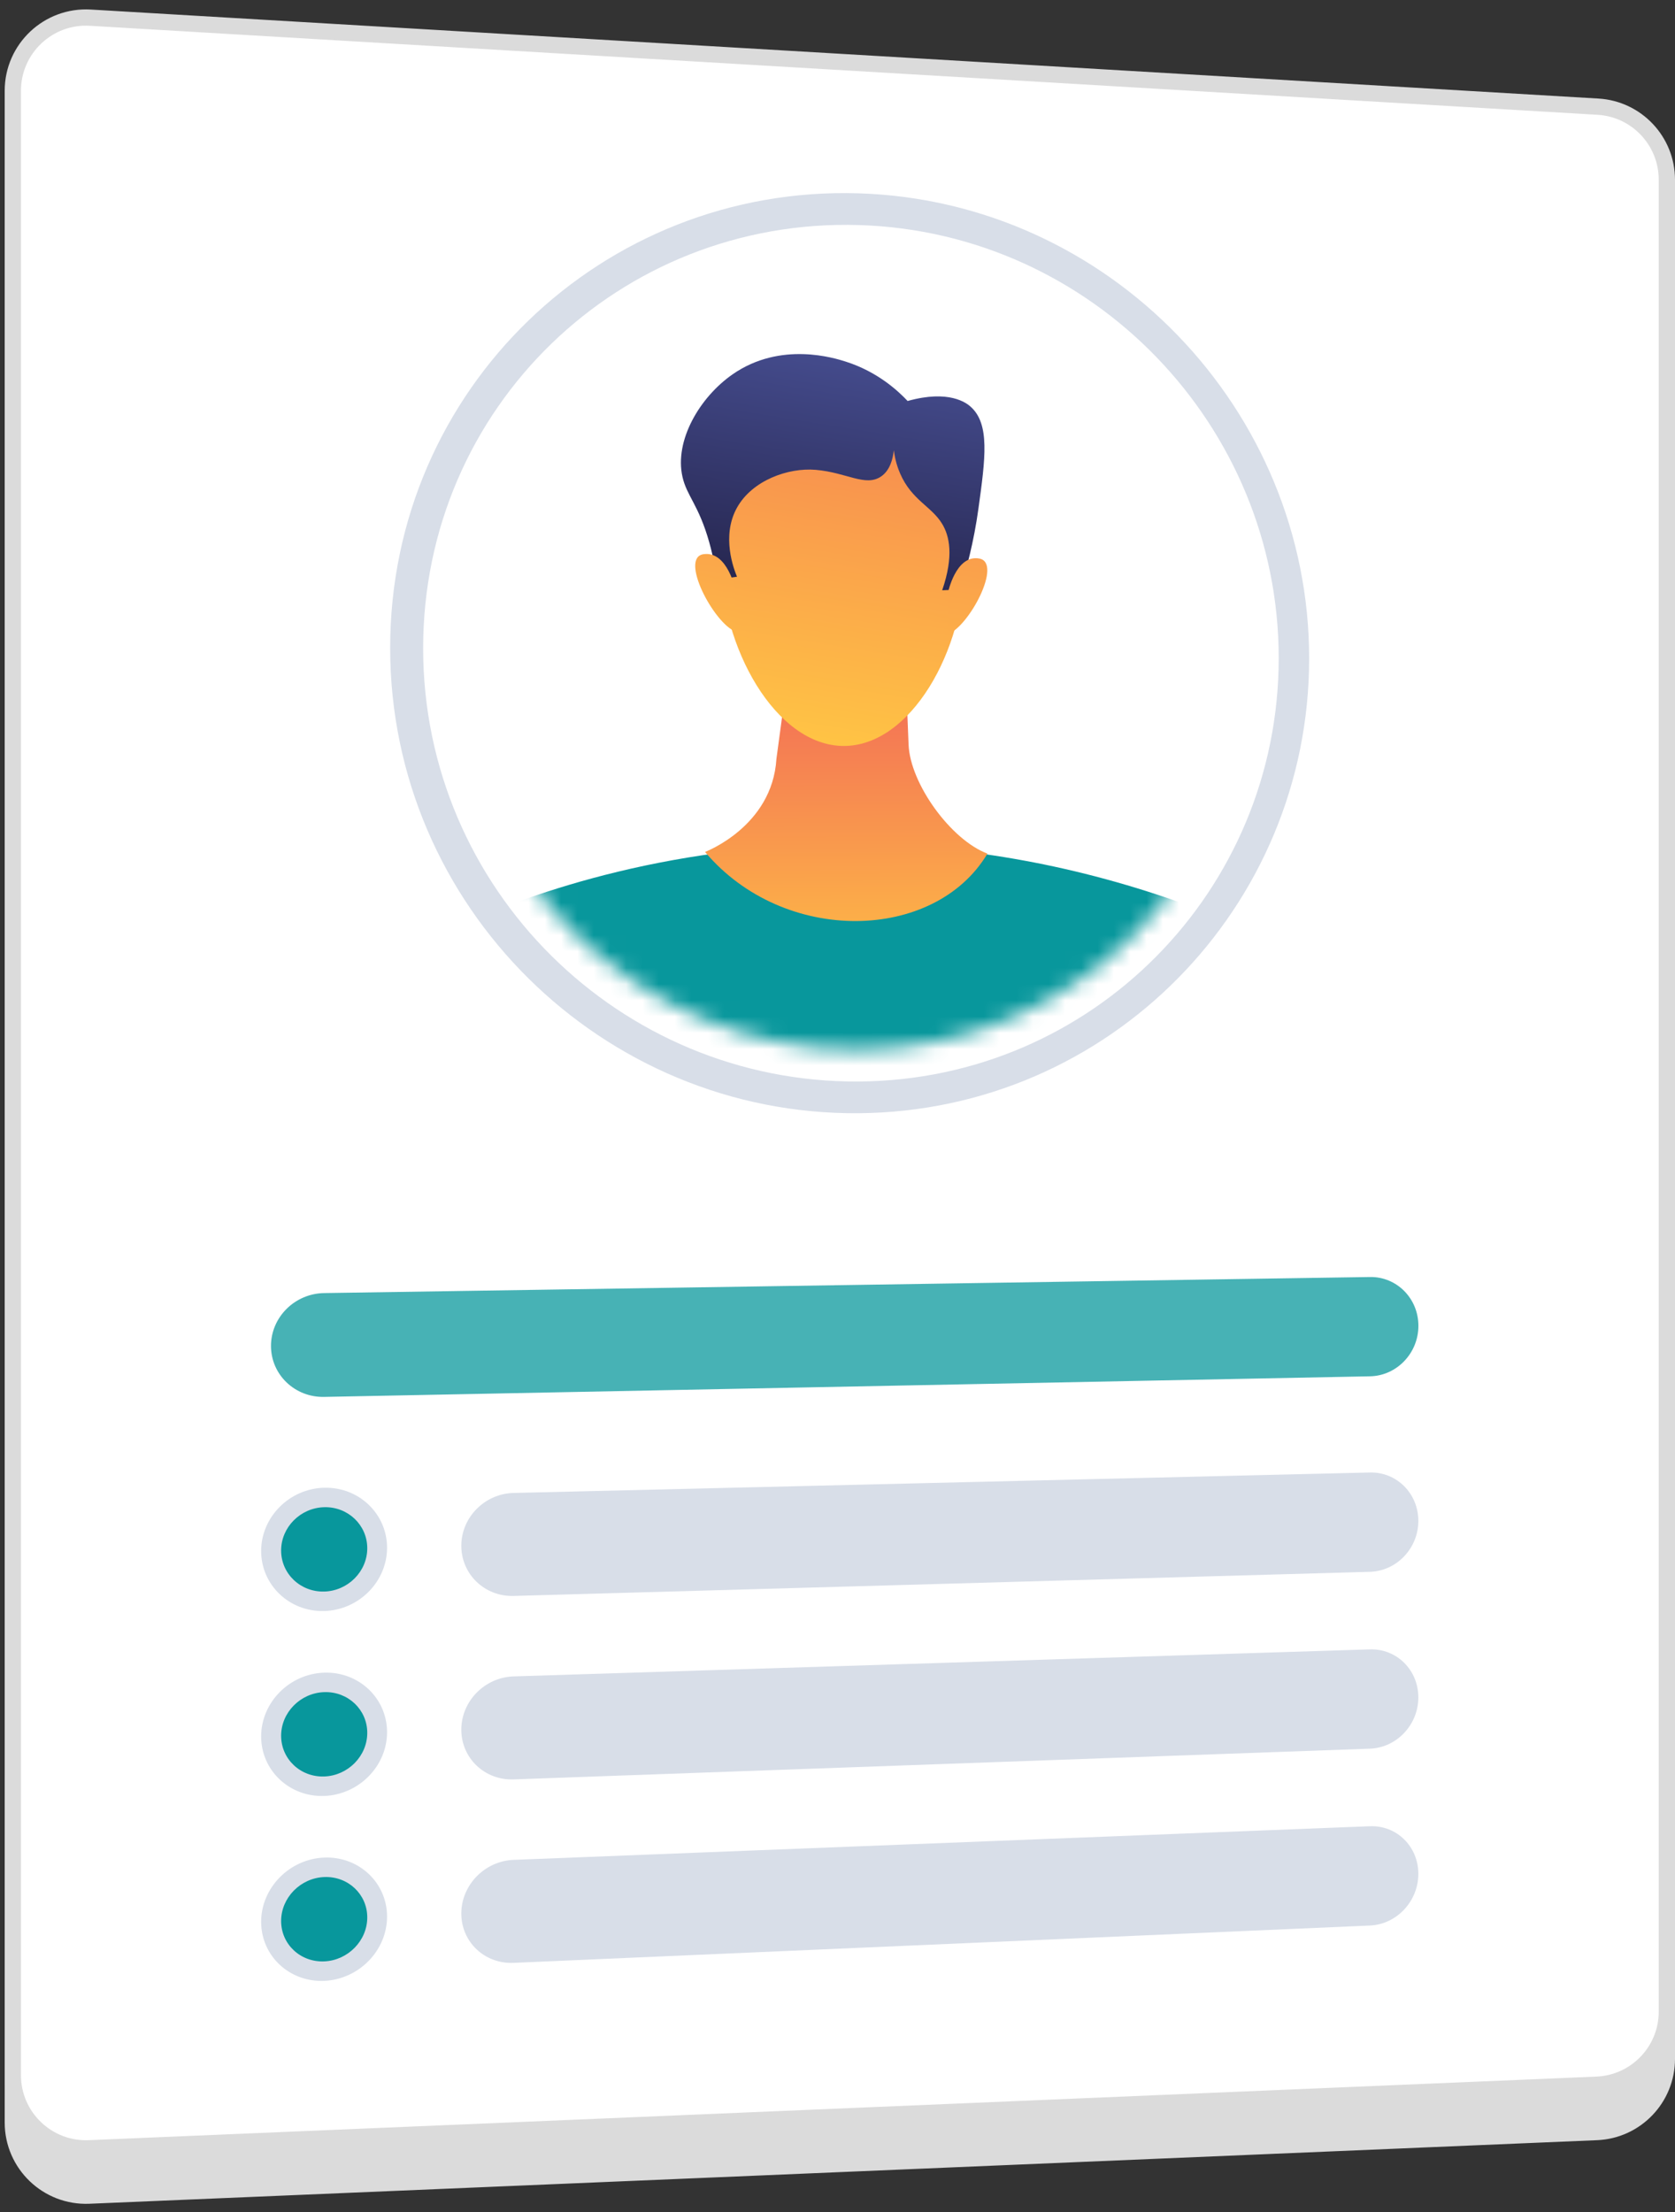<svg width="103" height="136" viewBox="0 0 103 136" fill="none" xmlns="http://www.w3.org/2000/svg">
<rect x="0" y="0" width="103" height="136" fill="#333333" stroke="none"/>
<path d="M5.554 3.996L98.265 9.469C100.643 9.609 102.5 11.579 102.5 13.961V126.59C102.5 129.001 100.599 130.984 98.19 131.086L5.479 134.995C2.921 135.103 0.789 133.059 0.789 130.499V8.488C0.789 5.898 2.969 3.843 5.554 3.996Z" fill="#DBDBDB" stroke="#DBDBDB"/>
<path d="M5.554 1.086L98.265 6.559C100.643 6.7 102.5 8.669 102.5 11.051V123.68C102.5 126.092 100.599 128.074 98.19 128.176L5.479 132.085C2.921 132.193 0.789 130.149 0.789 127.589V5.578C0.789 2.989 2.969 0.934 5.554 1.086Z" fill="white" stroke="#DBDBDB"/>
<path d="M52.8 68.445C37.056 68.572 23.992 55.738 23.992 39.834C23.992 23.93 37.056 11.396 52.8 11.886C68.208 12.365 80.503 25.19 80.503 40.485C80.503 55.779 68.208 68.321 52.8 68.445Z" fill="#D8DEE8"/>
<path d="M78.631 40.463C78.631 54.745 67.183 66.399 52.804 66.495C38.133 66.594 26.02 54.669 26.02 39.858C26.02 25.047 38.133 13.4 52.804 13.837C67.183 14.264 78.631 26.182 78.631 40.463Z" fill="white"/>
<path opacity="0.74" d="M84.245 78.515L19.931 79.503C18.129 79.531 16.664 80.986 16.664 82.752C16.664 84.519 18.129 85.922 19.931 85.886L84.245 84.62C85.89 84.588 87.221 83.198 87.221 81.516C87.221 79.833 85.89 78.49 84.245 78.515Z" fill="#08979C"/>
<path d="M84.241 90.534L31.583 91.792C29.809 91.834 28.367 93.289 28.367 95.042C28.367 96.794 29.809 98.174 31.583 98.124L84.241 96.64C85.886 96.593 87.217 95.192 87.217 93.51C87.217 91.827 85.886 90.495 84.241 90.534Z" fill="#D8DEE8"/>
<path d="M19.973 98.452L19.913 98.454C18.127 98.504 16.676 97.176 16.676 95.487V95.206C16.676 93.517 18.127 92.113 19.913 92.071L19.973 92.069C21.755 92.027 23.196 93.356 23.196 95.037V95.317C23.196 96.998 21.755 98.402 19.973 98.452Z" fill="#08979C"/>
<path d="M19.94 99.051C17.802 99.112 16.059 97.457 16.059 95.362C16.059 93.267 17.802 91.521 19.94 91.471C22.072 91.421 23.801 93.076 23.801 95.16C23.801 97.245 22.072 98.99 19.94 99.051ZM19.94 92.668C18.478 92.703 17.287 93.897 17.287 95.33C17.287 96.762 18.478 97.894 19.94 97.854C21.399 97.813 22.584 96.619 22.584 95.192C22.584 93.765 21.399 92.632 19.94 92.668Z" fill="#D8DEE8"/>
<path d="M84.241 101.409L31.583 103.071C29.809 103.127 28.367 104.594 28.367 106.346C28.367 108.099 29.809 109.468 31.583 109.404L84.241 107.514C85.886 107.455 87.217 106.044 87.217 104.361C87.217 102.679 85.886 101.357 84.241 101.409Z" fill="#D8DEE8"/>
<path d="M19.973 109.822L19.913 109.824C18.127 109.888 16.676 108.571 16.676 106.882V106.602C16.676 104.913 18.127 103.497 19.913 103.441L19.973 103.439C21.755 103.383 23.196 104.701 23.196 106.382V106.662C23.196 108.343 21.755 109.758 19.973 109.822Z" fill="#08979C"/>
<path d="M19.94 110.421C17.802 110.498 16.059 108.857 16.059 106.762C16.059 104.666 17.802 102.907 19.94 102.841C22.072 102.774 23.801 104.416 23.801 106.501C23.801 108.585 22.072 110.343 19.94 110.421ZM19.94 104.038C18.478 104.084 17.287 105.288 17.287 106.72C17.287 108.153 18.478 109.276 19.94 109.224C21.399 109.172 22.584 107.969 22.584 106.542C22.584 105.114 21.399 103.991 19.94 104.038Z" fill="#D8DEE8"/>
<path d="M84.241 112.283L31.583 114.351C29.809 114.42 28.367 115.897 28.367 117.65C28.367 119.403 29.809 120.761 31.583 120.683L84.241 118.388C85.886 118.317 87.217 116.895 87.217 115.212C87.217 113.53 85.886 112.218 84.241 112.283Z" fill="#D8DEE8"/>
<path d="M19.973 121.191L19.913 121.194C18.127 121.272 16.676 119.966 16.676 118.277V117.996C16.676 116.307 18.127 114.881 19.913 114.811L19.973 114.808C21.755 114.738 23.196 116.045 23.196 117.727V118.006C23.196 119.688 21.755 121.114 19.973 121.191Z" fill="#08979C"/>
<path d="M19.94 121.79C17.802 121.884 16.059 120.256 16.059 118.161C16.059 116.066 17.802 114.293 19.94 114.21C22.072 114.127 23.801 115.756 23.801 117.84C23.801 119.924 22.072 121.696 19.94 121.79ZM19.94 115.407C18.478 115.465 17.287 116.678 17.287 118.11C17.287 119.542 18.478 120.656 19.94 120.593C21.399 120.53 22.584 119.318 22.584 117.89C22.584 116.463 21.399 115.349 19.94 115.407Z" fill="#D8DEE8"/>
<mask id="mask0_47812_9902" style="mask-type:luminance" maskUnits="userSpaceOnUse" x="28" y="15" width="49" height="50">
<path d="M76.743 40.442C76.743 53.683 66.121 64.474 52.798 64.546C39.224 64.618 28.031 53.576 28.031 39.881C28.031 26.186 39.224 15.402 52.798 15.787C66.121 16.166 76.743 27.201 76.743 40.442Z" fill="white"/>
</mask>
<g mask="url(#mask0_47812_9902)">
<path d="M26.008 58.022C26.008 58.022 49.54 44.319 78.619 57.978C78.619 57.978 74.916 69.696 52.792 70.481C29.97 71.292 26.008 58.022 26.008 58.022Z" fill="#08979C"/>
<path d="M48.626 40.118L47.744 46.66C47.488 50.827 43.355 52.38 43.355 52.38C48.207 58.134 57.479 57.922 60.72 52.484C58.48 51.644 55.969 48.191 55.871 45.784L55.644 40.199L48.626 40.118Z" fill="url(#paint0_linear_47812_9902)"/>
<path d="M59.328 34.466C59.328 39.988 55.992 45.896 51.857 45.864C47.698 45.833 44.309 39.812 44.309 34.233C44.309 28.653 47.698 25.673 51.857 25.763C55.992 25.852 59.328 28.944 59.328 34.466Z" fill="url(#paint1_linear_47812_9902)"/>
<path d="M44.073 35.637C44.489 35.578 44.904 35.519 45.32 35.459C45.129 35 44.341 32.965 45.32 31.212C46.259 29.53 48.471 28.743 50.159 28.887C52.076 29.051 53.226 29.954 54.188 29.29C54.728 28.917 54.903 28.223 54.965 27.682C55.008 28.03 55.104 28.545 55.353 29.117C56.069 30.761 57.278 31.122 57.937 32.212C58.38 32.945 58.669 34.165 57.937 36.293C58.302 36.276 58.667 36.26 59.032 36.243C59.417 35.048 59.879 33.352 60.166 31.272C60.593 28.184 60.886 26.059 59.675 24.995C59.434 24.783 58.367 23.939 55.812 24.654C55.213 24.019 53.951 22.852 52.009 22.234C51.337 22.02 48.004 20.958 45.048 23.016C43.036 24.415 41.46 27.078 41.967 29.319C42.235 30.504 42.968 31.048 43.613 33.341C43.885 34.309 44.01 35.122 44.073 35.637Z" fill="url(#paint2_linear_47812_9902)"/>
<path d="M58.281 36.489C58.281 36.489 58.761 34.077 60.217 34.34C61.67 34.602 59.587 38.535 58.281 38.995V36.489Z" fill="url(#paint3_linear_47812_9902)"/>
<path d="M45.234 36.305C45.234 36.305 44.746 33.855 43.258 34.074C41.767 34.294 43.902 38.335 45.234 38.833V36.305Z" fill="url(#paint4_linear_47812_9902)"/>
</g>
<defs>
<linearGradient id="paint0_linear_47812_9902" x1="51.986" y1="42.319" x2="52.084" y2="61.446" gradientUnits="userSpaceOnUse">
<stop offset="0.004" stop-color="#F36F56"/>
<stop offset="1" stop-color="#FFC444"/>
</linearGradient>
<linearGradient id="paint1_linear_47812_9902" x1="54.79" y1="16.063" x2="49.984" y2="45.746" gradientUnits="userSpaceOnUse">
<stop offset="0.004" stop-color="#F36F56"/>
<stop offset="1" stop-color="#FFC444"/>
</linearGradient>
<linearGradient id="paint2_linear_47812_9902" x1="52.24" y1="22.156" x2="49.904" y2="36.582" gradientUnits="userSpaceOnUse">
<stop stop-color="#444B8C"/>
<stop offset="0.996" stop-color="#26264F"/>
</linearGradient>
<linearGradient id="paint3_linear_47812_9902" x1="62.454" y1="17.59" x2="57.692" y2="46.998" gradientUnits="userSpaceOnUse">
<stop offset="0.004" stop-color="#F36F56"/>
<stop offset="1" stop-color="#FFC444"/>
</linearGradient>
<linearGradient id="paint4_linear_47812_9902" x1="47.59" y1="14.538" x2="42.729" y2="44.561" gradientUnits="userSpaceOnUse">
<stop offset="0.004" stop-color="#F36F56"/>
<stop offset="1" stop-color="#FFC444"/>
</linearGradient>
</defs>
</svg>
